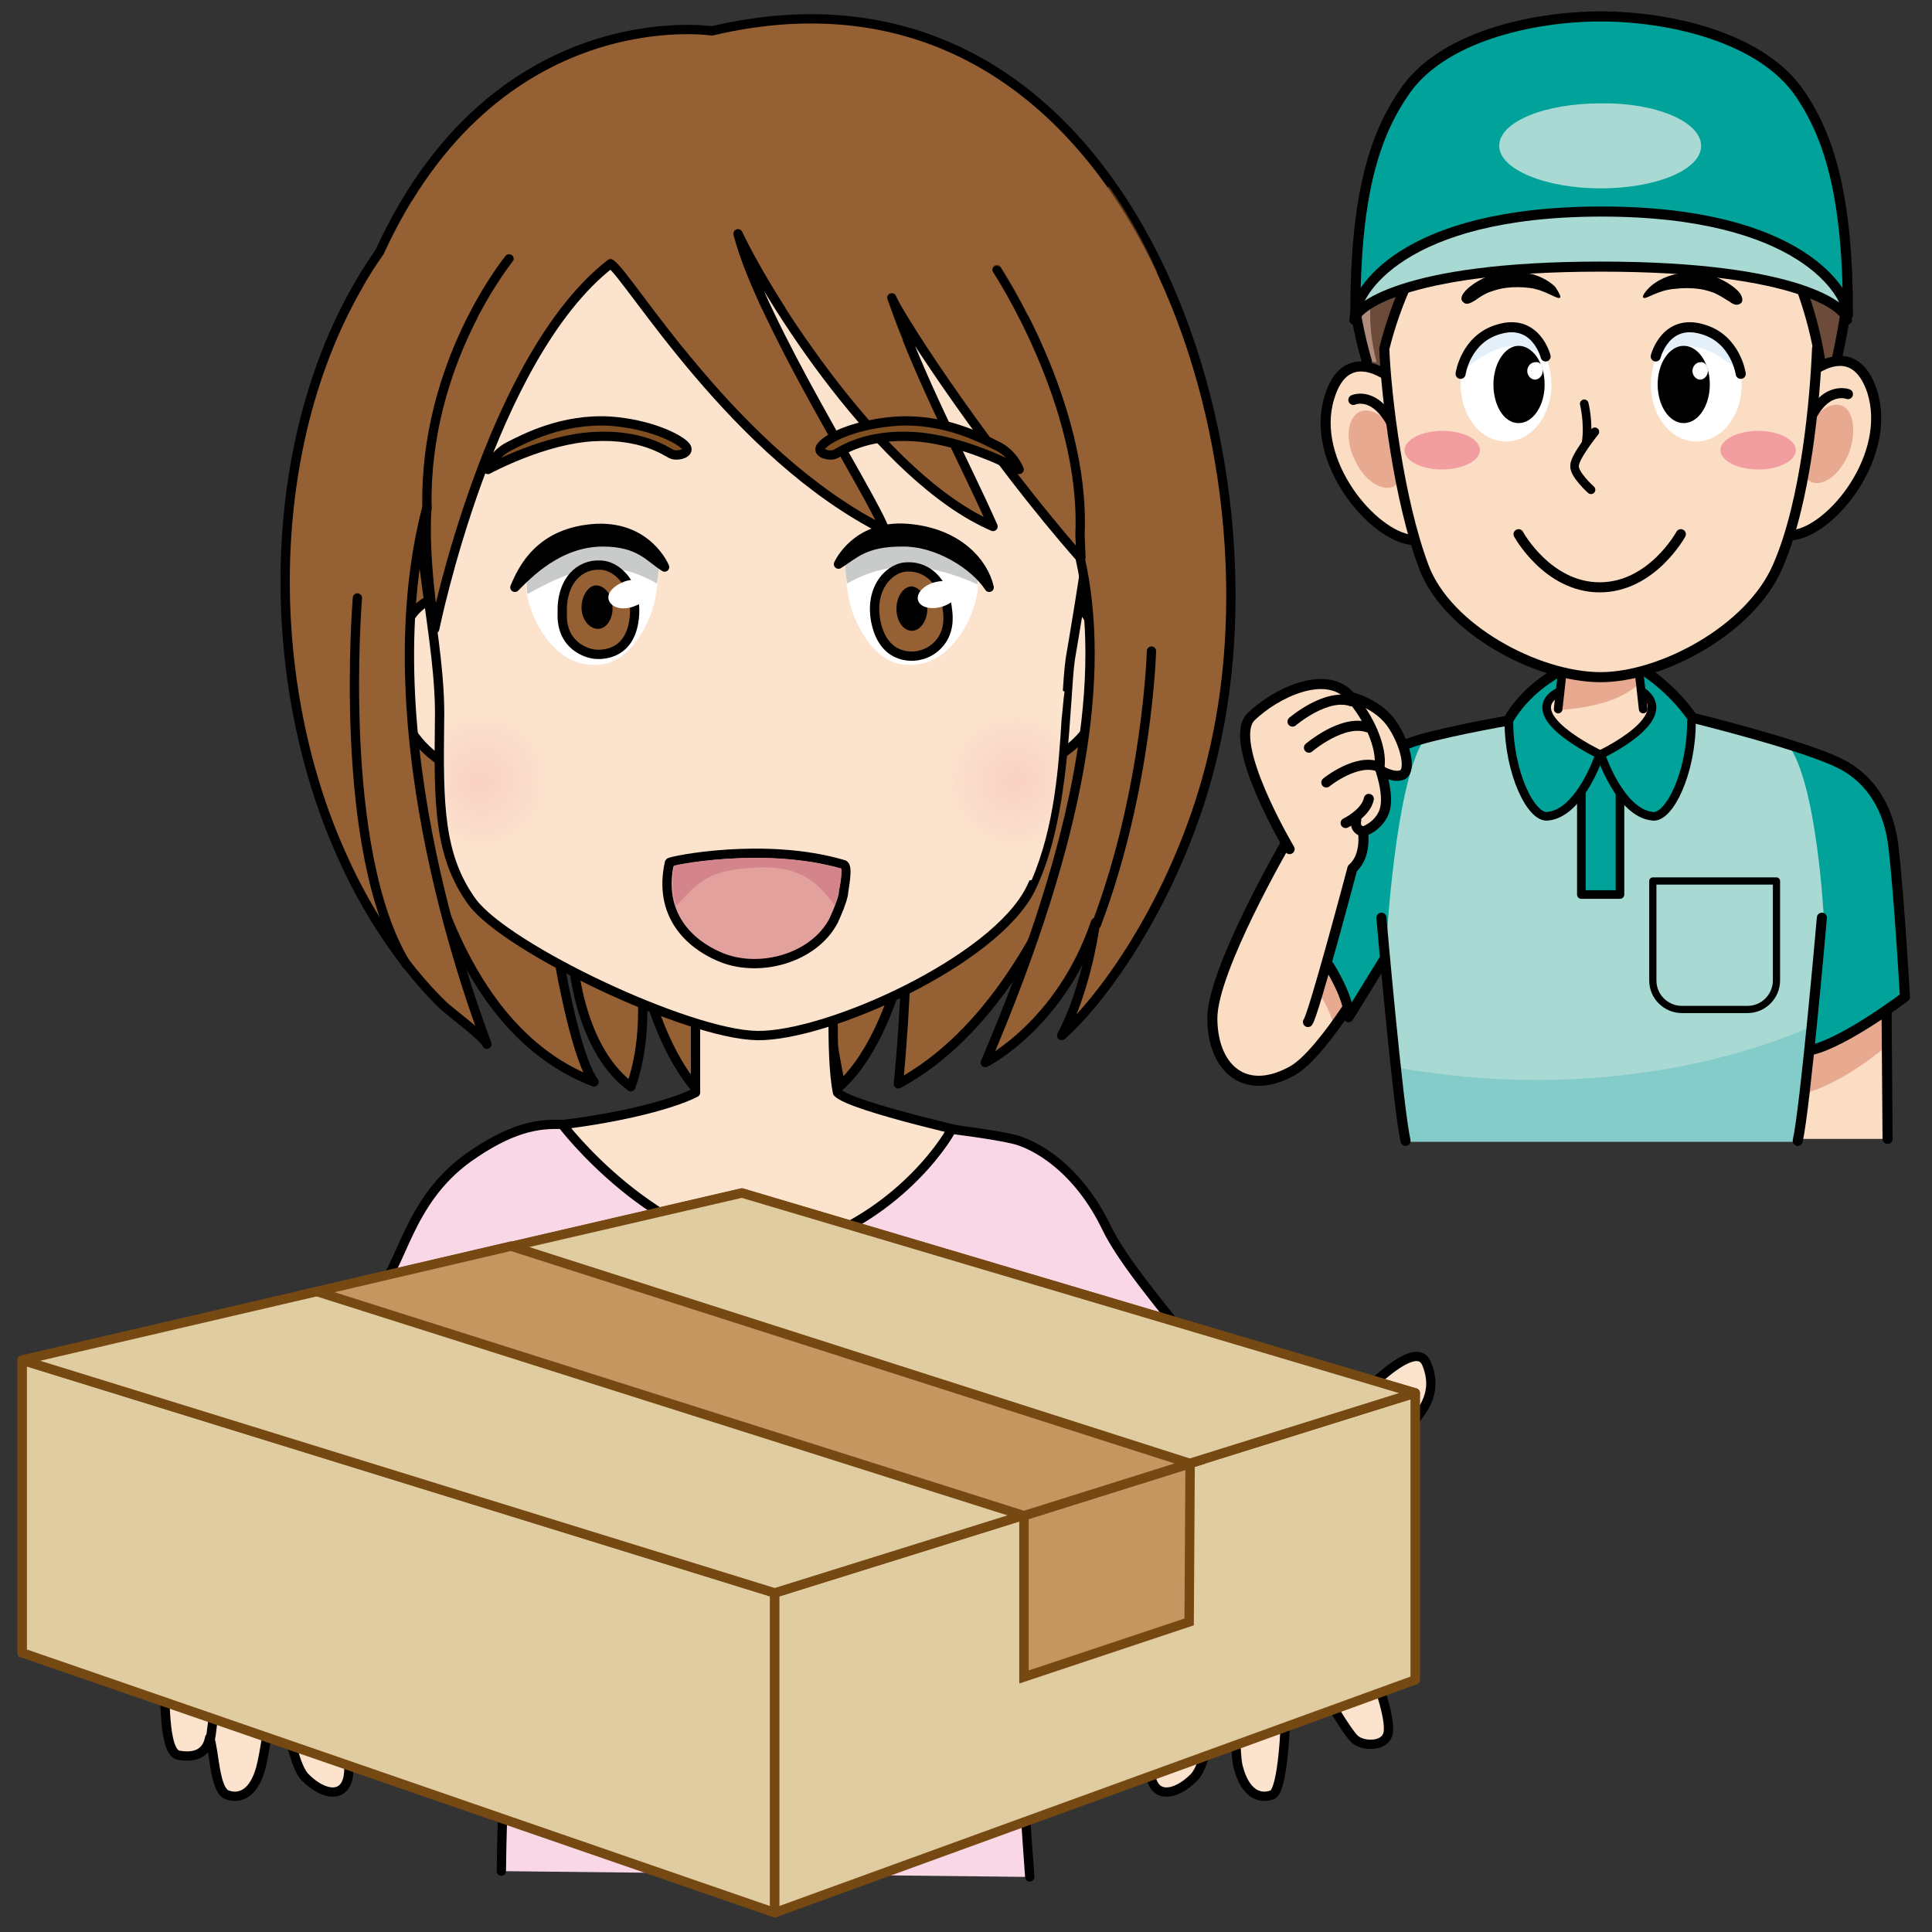 <?xml version="1.0" encoding="utf-8"?>
<!-- Generator: Adobe Illustrator 23.1.1, SVG Export Plug-In . SVG Version: 6.00 Build 0)  -->
<svg version="1.1" id="レイヤー_1" xmlns="http://www.w3.org/2000/svg" xmlns:xlink="http://www.w3.org/1999/xlink" x="0px"
	 y="0px" viewBox="0 0 200 200" style="enable-background:new 0 0 200 200;" xml:space="preserve">
<rect x="0" y="0" width="200" height="200" fill="#333333" stroke="none"/>
<style type="text/css">
	.st0{fill:#956134;stroke:#000000;stroke-width:0.962;stroke-linecap:round;stroke-linejoin:round;stroke-miterlimit:10;}
	.st1{fill:#FCE3CD;stroke:#000000;stroke-width:0.962;stroke-linecap:round;stroke-linejoin:round;stroke-miterlimit:10;}
	.st2{fill:#FFFFFF;}
	.st3{fill:#C9CACA;}
	.st4{stroke:#000000;stroke-width:0.962;stroke-linecap:round;stroke-linejoin:round;stroke-miterlimit:10;}
	.st5{fill:url(#SVGID_1_);}
	.st6{fill:url(#SVGID_2_);}
	.st7{fill:#7F4F21;stroke:#000000;stroke-width:0.962;stroke-linecap:round;stroke-linejoin:round;stroke-miterlimit:10;}
	.st8{fill:none;stroke:#000000;stroke-width:0.962;stroke-linecap:round;stroke-linejoin:round;stroke-miterlimit:10;}
	.st9{opacity:0.5;fill:#956134;}
	.st10{fill:#F9D7E6;stroke:#000000;stroke-width:0.962;stroke-linecap:round;stroke-linejoin:round;stroke-miterlimit:10;}
	.st11{fill:#E2A19C;stroke:#000000;stroke-width:0.962;stroke-linecap:round;stroke-linejoin:round;stroke-miterlimit:10;}
	.st12{fill:#D89195;}
	.st13{fill:#D4858B;}
	.st14{fill:#DFCCA1;stroke:#764812;stroke-width:0.974;stroke-linecap:round;stroke-linejoin:round;stroke-miterlimit:10;}
	.st15{fill:#C69661;stroke:#764812;stroke-width:0.974;stroke-linecap:round;stroke-miterlimit:10;}
	.st16{fill:#FBDDC3;}
	.st17{fill:#A8D9D2;}
	.st18{fill:#84CCC9;}
	.st19{fill:#00A29A;}
	.st20{fill:#E7AA91;}
	.st21{fill:none;stroke:#000000;stroke-width:1.042;stroke-linecap:round;stroke-linejoin:round;stroke-miterlimit:10;}
	.st22{fill:#00A29A;stroke:#000000;stroke-width:0.893;stroke-linecap:round;stroke-linejoin:round;stroke-miterlimit:10;}
	.st23{fill:#6C4B3B;}
	.st24{fill:#AF8B7C;}
	.st25{fill:none;stroke:#000000;stroke-width:0.893;stroke-linecap:round;stroke-linejoin:round;stroke-miterlimit:10;}
	.st26{fill:none;stroke:#000000;stroke-width:0.745;stroke-linecap:round;stroke-linejoin:round;stroke-miterlimit:10;}
	.st27{fill:#FBDDC3;stroke:#000000;stroke-width:1.042;stroke-linecap:round;stroke-linejoin:round;stroke-miterlimit:10;}
	.st28{fill:#CAB4A3;}
	.st29{fill:#F29EA0;}
	.st30{fill:#E3F0FA;}
	.st31{fill:#A8D9D2;stroke:#000000;stroke-width:1.042;stroke-linecap:round;stroke-linejoin:round;stroke-miterlimit:10;}
</style>
<g>
	<path class="st0" d="M40.7,55c0,0-2.9,48,20.8,57c-3.1-4-7-30.5-5.2-37.9C58.2,66.7,44.1,48,40.7,55z"/>
	<path class="st0" d="M116.9,68.3c0,0-5.2,33.8-23.9,43.9c0,0,2.7-25.2-1.3-36.5C87.7,64.4,116.9,68.3,116.9,68.3z"/>
	<path class="st0" d="M95.5,88.4c0,0-1.3,17.3-8.5,24l-2.9-15.9L95.5,88.4z"/>
	<path class="st0" d="M64.6,89.8c0,0,1.3,17.3,8.5,24L76,97.9L64.6,89.8z"/>
	<path class="st0" d="M59.2,98.1c0,0,0.3,10.1,6.1,14.4c2.2-6.1,0.8-13.2,0.8-13.2L59.2,98.1z"/>
	<path class="st1" d="M72,99.2c0,0,0,12.2,0,13.9c-2.7,1.4-9.4,3-16.5,3.6c3.6,13.6,13,19.8,27.3,20.1c14.2,0.3,19.4-19.1,19.4-19.1
		s-14.1-3.1-15.5-4.6c-0.8-3.8-0.3-13.2-0.3-13.2L72,99.2z"/>
	<path class="st1" d="M110.9,61.7c0,0,4.3,4,3.3,9.9c-1,5.8-6.4,7.5-6.4,7.5L110.9,61.7z"/>
	<path class="st1" d="M45.5,61.8c0,0-5,0.4-4.4,9.4c0.4,5.9,5.6,8.2,5.6,8.2L45.5,61.8z"/>
	<path class="st1" d="M114.1,40.9C113.5,36.6,99.1,8,64.5,21c-6.1,2.3-21.1,8.4-21.5,22c-0.4,13.6,2.7,23.2,2.5,31.7
		c-0.1,8.5-0.1,13.9,3.4,18.7c3.6,4.8,22.3,13.7,29.5,13.8c7.2,0.1,24.6-7.7,28.3-15.2c3.7-7.5,3.5-19.6,4.1-23.8
		C111.5,64.1,114.7,45.3,114.1,40.9z"/>
	<path class="st2" d="M89.2,56.8c0,0-1.7,1.3-1.7,1.6c0,0.3,0.1,3.7,1,5.6c0.8,1.8,2.7,5.6,6.9,4.7c4.2-0.9,6.7-7.2,5.7-10.5
		c0,0-4.2-2.6-6.3-2.6C92.6,55.7,90.9,55.8,89.2,56.8z"/>
	<path class="st3" d="M101.2,60.5c0.1-0.8,0-1.6-0.2-2.3c0,0-4.2-2.6-6.3-2.6c-2.1,0-3.8,0.1-5.5,1.2c0,0-1.7,1.3-1.7,1.6
		c0,0.1,0,1,0.2,2C92.3,57.8,96.5,58.4,101.2,60.5z"/>
	<path class="st4" d="M102.4,60.8c-0.6-2.6-3.3-5.7-8.5-6.1c-5.3-0.4-7.1,3.7-7.1,3.7c1.6-1,2.7-2.3,6.5-2.3
		C97.1,56,101,58.6,102.4,60.8z"/>
	<g>
		<radialGradient id="SVGID_1_" cx="105.034" cy="80.783" r="9.391" gradientUnits="userSpaceOnUse">
			<stop  offset="6.576850e-03" style="stop-color:#F9D0C3"/>
			<stop  offset="0.778" style="stop-color:#FCE3CD"/>
		</radialGradient>
		<path class="st5" d="M94.6,80.8c0,5.8,4.7,10.5,10.5,10.5c0.8,0,0.9-0.1,1.7-0.2c2.4-5.6,2.8-11.9,3.1-16.7
			c0.1-0.8,0.2-2.2,0.3-2.8c-1.5-0.9-3.2-1.3-5.1-1.3C99.3,70.3,94.6,75,94.6,80.8z"/>
		<radialGradient id="SVGID_2_" cx="49.775" cy="80.858" r="9.377" gradientUnits="userSpaceOnUse">
			<stop  offset="6.576850e-03" style="stop-color:#F9D0C3"/>
			<stop  offset="0.778" style="stop-color:#FCE3CD"/>
		</radialGradient>
		<path class="st6" d="M48.3,91.4c0.7,0.2,0.6-0.1,1.4-0.1c5.8,0,10.5-4.7,10.5-10.5c0-5.8-4.7-10.5-10.5-10.5
			c-1.4,0-2.5,0.2-3.7,0.7c0.2,1.8,0.1,3.6,0.1,5.3C45.9,82.8,46.2,87.1,48.3,91.4z"/>
	</g>
	<path class="st0" d="M93.7,58.7c-1.9,0.2-3.9,2.6-2.9,6.2c1,3.5,3.9,3.1,4.5,2.9c0.6-0.1,3.2-1.1,2.8-4.5
		C97.8,59.9,95.7,58.5,93.7,58.7z"/>
	<path d="M96,63c0,1.2-0.7,2.3-1.6,2.3c-0.9,0-1.6-1-1.6-2.3c0-1.2,0.7-2.3,1.6-2.3C95.2,60.8,96,61.8,96,63z"/>
	<path class="st2" d="M97.1,60.2c-1.2,0.2-2.1,1-2.1,1.7c0,0.8,1,1.2,2.1,1c1.2-0.2,2.1-1,2.1-1.7C99.2,60.4,98.3,60,97.1,60.2z"/>
	<path class="st2" d="M66.5,56.8c0,0,1.7,1.3,1.7,1.6c0,0.3-0.1,3.7-1,5.6c-0.8,1.8-2.7,5.6-6.9,4.7c-4.2-0.9-6.7-7.2-5.7-10.5
		c0,0,4.2-2.6,6.3-2.6C63.1,55.7,64.8,55.8,66.5,56.8z"/>
	<path class="st3" d="M54.6,61.5c-0.2-1.1-0.1-2.6,0.1-3.3c0,0,4.2-2.6,6.3-2.6c2.1,0,3.8,0.1,5.5,1.2c0,0,1.7,1.3,1.7,1.6
		c0,0.1,0,1-0.2,2C63.4,57.8,59.9,58.5,54.6,61.5z"/>
	<path class="st4" d="M53.3,60.8c0.8-1.9,2.6-5.8,8.5-6.1c5.3-0.2,7,4,7,4c-1.6-1-2.6-2.6-6.4-2.6C57.8,56.1,54.6,59.5,53.3,60.8z"
		/>
	<path class="st7" d="M70.9,46.1c0.8,0.8-0.8,1.2-1.4,0.9c-0.6-0.3-3.1-2.1-8.1-1.8c-5.1,0.3-10.5,3.2-10.9,3.4c0,0,0.6-1.6,2.2-2.4
		c1.6-0.8,5.5-2.9,10.5-2.6C67.2,43.9,70.1,45.3,70.9,46.1z"/>
	<path class="st0" d="M62.1,58.5c1.9,0,4.1,2.3,3.5,5.9c-0.6,3.6-3.6,3.4-4.2,3.3c-0.6-0.1-3.3-0.8-3.2-4.2
		C58.1,60,60.1,58.4,62.1,58.5z"/>
	<path d="M60.2,62.9c0,1.2,0.8,2.2,1.7,2.2c0.9,0,1.6-1.1,1.5-2.3c0-1.2-0.8-2.2-1.7-2.2C60.9,60.6,60.2,61.7,60.2,62.9z"/>
	<path class="st2" d="M64.4,60.3c1.1-0.5,2.3-0.3,2.7,0.4c0.4,0.7-0.2,1.6-1.3,2c-1.1,0.5-2.3,0.3-2.7-0.4
		C62.7,61.6,63.3,60.8,64.4,60.3z"/>
	<path class="st0" d="M73.7,3.2c0,0-22.4-3.4-34.4,22.9c-12.1,17.2-12.5,43.7-3.8,62.7c2.4,5.4,6.1,11.1,10.3,15.2
		c0.7,0.7,4.4,3.4,4.6,4.1c-0.8-2.3-12.4-31.9-6.2-55.6c-0.4,5.1,0.8,12.6,0.8,12.6S50.7,37,63.2,27.3c1.9,1.2,12.8,19.8,28.4,27.6
		c-1.2-3.5-12.8-21.4-15.2-30.7c3.1,6.6,14.8,25.3,26.4,30.3c-3.1-7-7.4-14.8-10.5-23.7c1.3,2.9,10.6,16.8,19.5,26.9
		c2.7,12,0.4,28.4-9.8,52.3c0,0,7.8-3.9,11.4-14.5c-0.2,1.6-1.2,7.4-3.5,11.7c4.9-4.3,13.1-16.2,16.1-31
		C132.8,43.4,115.2-6.6,73.7,3.2z"/>
	<path class="st8" d="M103.2,27.9c0,0,9.2,13.9,8.6,27.4l0.1,2.4"/>
	<path class="st8" d="M52.7,26.8c0,0-8.8,10.7-8.5,25.7"/>
	<path class="st9" d="M53,27.1c0,0-1.7,2.2-3.6,5.8c2.2,0.5,4.5,1,6.9,1.4c1.2-1.8,2.4-3.4,3.8-4.8c-2.5-0.8-4.8-1.7-7-2.6
		C53.1,26.9,53.1,27,53,27.1z"/>
	<path class="st9" d="M66.9,31.1c1.1,1.4,2.3,3,3.7,4.8c2.6,0.2,5.3,0.2,8.1,0.2c0.7,0,1.5,0,2.2,0c-0.7-1.4-1.4-2.8-2-4.1
		C74.6,32.1,70.6,31.8,66.9,31.1z"/>
	<path class="st9" d="M52.3,26.5C52.3,26.5,52.3,26.5,52.3,26.5c-3.6-1.8-6.9-3.7-9.7-5.7c-1,1.7-2,3.5-2.9,5.5
		c-0.8,1.1-1.5,2.2-2.1,3.3c3.2,1,6.8,2.1,10.9,3C50.4,28.8,52.2,26.6,52.3,26.5z"/>
	<path class="st9" d="M84.1,36c3.3-0.2,6.4-0.4,9.4-0.8c-0.6-1.4-1.1-2.8-1.6-4.2c-0.1-0.2,0-0.5,0.3-0.6c0.1,0,0.1,0,0.2,0
		c0.2,0,0.4,0.1,0.4,0.3c0.3,0.8,1.3,2.3,2.8,4.3c3.5-0.5,6.8-1.2,9.9-2c-1.5-2.9-2.6-4.7-2.7-4.7c-0.1-0.2-0.1-0.5,0.1-0.7
		c0.2-0.1,0.5-0.1,0.7,0.1c0,0.1,1.3,2,2.8,5c5.2-1.3,9.7-2.9,13.4-4.5c-1.4-3.2-3.1-6.2-5-8.9c-7.1,5.6-18.2,11.6-33.5,12.6
		C82.1,33.2,83.1,34.6,84.1,36z"/>
	<path class="st8" d="M119.2,67.4c0,0-0.4,14.3-5.7,28.3"/>
	<path class="st0" d="M37,61.9c0,0-2.2,26.2,5.1,38"/>
	<path class="st10" d="M51.9,193.7c0.1-7.8,0.2-7.5,1.3-13.2c-0.2,0.4,0.3-5.3-0.6-12.2c-0.6-4.7-2.5-12.2-2.2-15
		c-2.8,5.2-7.1,11-11.2,14.7c-0.9,0.8-4,3.5-4.5,4.4c-2.5,4.7-7.5,4.6-11.3,2.1c-4.1-2.6-5-4.9-4.4-9.8c1.3-9.8,7.6-14.2,10.8-18.4
		c6.8-8.9,1.8-5.1,9.1-12.4c2.8-2.8,3.2-9.4,9.5-14c4.5-3.2,7.3-3.6,9.8-3.5c0,0,9.5,12.6,22.1,13.3c11.9-2.5,17.7-11.7,18.2-12.8
		c0,0,4.1,0.5,6.3,1c2.3,0.5,6.8,3,9.8,9.3c3.4,6.9,16.3,19.1,18.2,27.1c2,8.4-13.8,9.2-13.4,12.1c0.4,3.1-11.2-12.8-11.2-12.8
		s-2.7,16.1-2.9,19.1c-0.1,2.4,1.3,21.6,1.3,21.6"/>
	<path class="st8" d="M105.5,139.3c0,0,1,3.5,2.3,8.4c0.9,3.3,0.6,6.5-0.2,10.2"/>
	<path class="st8" d="M54,137.9c-1.1,4.9-1.9,5.4-3,9.3c0,0-0.8,3.8-0.6,5.7"/>
	<path class="st8" d="M107,135.8c0,0-1.8,3.9-1.1,4.9"/>
	<path class="st8" d="M50.3,134.8c0,0,2.9,2.5,3.4,4.8"/>
	<path class="st10" d="M88.6,179.6c0,0-4.7,11.7-8,14.6"/>
	<path class="st10" d="M121.1,150.2c0,0-6.7,9-4,17.4c2.7,8.4,4.3,1.1,4.3,1.1l4.8-3.8"/>
	<path class="st10" d="M108.7,150.2c0,0,1.3-4.5,5.7-7.7"/>
	<path class="st10" d="M33.1,164.9c-1.2,2.5-5.6,6.9-7.7,7.1c-5,0.7-8.4-9.8-8.4-9.8s-0.7,7.5,1.7,11.8c1,1.8,5.9,2.9,7.6,3.5
		c5,1.6,10.1-3.5,13.4-8.5c0,0,0.6-3.5-1.2-8.3"/>
	<path class="st10" d="M31.7,151.9c0,0,4.7,0.8,8,2.3"/>
	<path class="st11" d="M87.3,89.5c-8.1-2.4-17.9-0.4-18-0.2c-1.2,5.4,2.1,8.4,5.1,9.7c4,1.8,9.8,0.3,11.9-3.7c0.4-0.9,0.8-1.8,1-2.7
		C87.3,92.2,87.9,89.6,87.3,89.5z"/>
	<g>
		<path class="st12" d="M72.3,91.2c-0.2,0-0.2,0-0.4,0C72.1,91.2,72.1,91.2,72.3,91.2z"/>
	</g>
	<path class="st1" d="M23.9,155.9c0,0,3.4-3,7.7-1c6.7,3.2,5.7,14.3,5.7,14.3S26.7,158.8,23.9,155.9z"/>
	<path class="st1" d="M133,153.8c0,0-3.4-3-7.6-1c-6.7,3.1-5.9,14.3-5.9,14.3S130.1,156.6,133,153.8z"/>
	<g>
		<path class="st1" d="M28.4,157.8c0,0-6-6.8-9.8-8.7c-4.9-5.5-10.1-10.7-11.2-7.9c-1.1,2.7,0.1,4.7,1.9,6.5c1.7,1.8,4.2,5.2,4.6,6
			c0.5,0.8,1.7,3.6,1.7,3.6s0.1,7.2,0.2,9c0.1,1.7,0.8,6,1.1,7.3c0.3,1.4-0.1,7.8,1.6,8.1c1.7,0.3,2.9-0.2,3.2-1.8
			c0.5,1.4,0.5,5.4,1.8,5.9c1.4,0.5,2.8-0.2,3.5-2.8c0.7-2.6,1.8-12.2,1.8-12.2s0.8,11.2,2.8,13.2c2,2,4.3,2.2,4.5-0.5
			c0.2-2.7-0.3-6.7-0.3-6.7s2.4,5.2,4,5.1c1.5-0.1,3.1-0.9,1.6-5.3c-1.4-4.4-2.6-5.2-3.5-9.1c-0.9-3.9-2-6.5-4.8-7.6
			C30.4,158.8,28.7,157.9,28.4,157.8z"/>
		<path class="st8" d="M27.9,157.3c0,0,2.4,3.8,2.7,4.5"/>
		<path class="st8" d="M24.5,166c0,0-2.9-1.5-3.6-2.3"/>
		<path class="st8" d="M22.6,165.6c0,0-0.2,12.9-1,15.1"/>
		<path class="st8" d="M30.3,170.2c0,0-1.9-0.5-3.4-1.7"/>
		<path class="st8" d="M34.4,171.3c0,0,1.2,4.1,1.6,6.3"/>
	</g>
	<g>
		<path class="st1" d="M126.7,157.8c0,0,6-6.8,9.8-8.7c4.9-5.5,10.1-10.7,11.2-7.9c1.1,2.7-0.1,4.7-1.9,6.5c-1.7,1.8-4.2,5.2-4.6,6
			c-0.5,0.8-1.7,3.6-1.7,3.6s-1.1,4.7-1.2,6.4c0.5,2.3,3.2,8,3.8,9.2c0.3,0.7,1.9,4.8,1.6,6.5c-0.3,1.5-2.7,1.4-3.5,0.6
			c-1.6-1.6-7.8-13-8.1-14.6c-0.1,0.2,0.9,8.1,1,11.4c0,1.8-0.3,8.6-1.4,9c-1.4,0.5-2.8-0.2-3.5-2.8c-0.3-1-0.2-3.2-0.5-5.4
			c-0.5-3.4-1.3-6.8-1.3-6.8s-0.8,11.2-2.8,13.2c-2,2-4.3,2.2-4.5-0.5c-0.2-2.7,0.3-6.7,0.3-6.7s-2.4,5.2-4,5.1
			c-1.5-0.1-3.1-0.9-1.6-5.3c1.4-4.4,2.6-5.2,3.5-9.1c0.9-3.9,2-6.5,4.8-7.6C124.8,158.8,126.5,157.9,126.7,157.8z"/>
		<path class="st8" d="M127.3,157.3c0,0-2.4,3.8-2.7,4.5"/>
		<path class="st8" d="M130.7,166c0,0,2.9-1.5,3.6-2.3"/>
		<path class="st8" d="M132.6,165.6"/>
		<path class="st8" d="M124.9,170.2c0,0,1.9-0.5,3.4-1.7"/>
		<path class="st8" d="M120.7,171.3c0,0-1.2,4.1-1.6,6.3"/>
	</g>
	<path class="st7" d="M85.1,46.1c-0.8,0.8,0.8,1.2,1.4,0.9c0.6-0.3,3.1-2.1,8.1-1.8c5.1,0.3,10.5,3.2,10.9,3.4c0,0-0.6-1.6-2.2-2.4
		c-1.6-0.8-5.5-2.9-10.5-2.6C88.7,43.9,85.9,45.2,85.1,46.1z"/>
	<path class="st13" d="M86.8,92.4c0.4-1.7,0.3-2.3,0.3-2.5c-2.5-0.7-5.5-1.1-8.8-1.1c-4.3,0-7.7,0.6-8.5,0.8c-0.3,1.7-0.2,3,0.2,4.2
		c2.3-2.5,3.3-3.8,8.5-4c5-0.2,6.5,2.2,7.9,3.9C86.5,93.3,86.7,92.9,86.8,92.4L86.8,92.4z"/>
</g>
<g>
	<polygon class="st14" points="76.8,123.5 2.3,140.8 2.3,171.1 80.2,155.3 146.5,173.9 146.5,144.2 	"/>
	<polygon class="st14" points="80.2,198 2.3,171.1 2.3,140.8 80.2,164.9 	"/>
	<polygon class="st14" points="146.5,173.9 80.2,198 80.2,164.9 146.5,144.2 	"/>
	<polygon class="st15" points="123.1,167.9 106,173.6 106,156.9 123.2,151.5 	"/>
	<polygon class="st14" points="2.3,140.8 80.2,164.9 114.8,154.1 43.1,131.3 	"/>
	<polygon class="st14" points="146.5,144.2 76.8,123.5 43.1,131.3 114.8,154.1 146.5,144.2 	"/>
	<polygon class="st15" points="52.9,129 32.8,133.7 106,156.9 123.2,151.5 	"/>
</g>
<polygon class="st16" points="195.3,104.8 195.4,117.9 183.6,117.9 183.6,104.8 193.7,102.7 "/>
<path class="st17" d="M137.6,100c0,0,2.2,3.5,2,5.3l3.8-6.1l0.2,2.7c0.6,6,1.4,14.1,1.9,16.2h40.6c0.3-1.1,0.6-4,1-7.2l0.1-2.1
	c3.5-0.8,10-5.6,10-5.6s-0.7-10.5-1.2-15.6c-0.6-5.1-3.4-7.4-5.4-8.5c-3.5-1.9-15.4-4.8-15.4-4.8c-2-2.9-4.2-4.1-4.2-4.1l-10.5-0.2
	c0,0-2.7,1.9-4.5,4.6c0,0-7.7,1.4-10.1,2.4l-7.3,1.1L137.6,100z"/>
<path class="st18" d="M159,111.8c-5.1,0-9.9-0.5-14.5-1.3c0.4,3.5,0.8,6.5,1,7.7h40.6c0.3-1.1,0.6-4,1-7.2l0.1-2.1
	c3.5-0.8,10-5.6,10-5.6s-0.1-1-0.2-2.4C188.1,107.5,174.4,111.8,159,111.8z"/>
<g>
	<path class="st19" d="M188.8,95l-1.4,13.3c3.9-0.4,9.8-5.1,9.8-5.1s-0.7-10.5-1.2-15.6c-0.6-5.1-3.4-7.4-5.4-8.5
		c-1.2-0.6-3.3-1.3-5.5-2C188.1,81,188.8,95,188.8,95z"/>
	<path class="st19" d="M143.5,99.6l0-1.7c0,0,0.9-16.8,3.9-21.3c-0.6,0.2-1.1,0.3-1.4,0.5l-7.3,1.1l-1.1,21.9c0,0,2.2,3.5,2,5.3
		l3.8-6.1L143.5,99.6z"/>
</g>
<path class="st16" d="M161.2,71.4l0.2-1.6V68l8.7-0.4v1.9v0.3l0.2,1.5l0.5,0.6c2.9,2.4-5,6.2-5,6.2s-7.9-3.8-5-6.2L161.2,71.4z"/>
<path class="st20" d="M161.5,68l-0.4,5.5c0,0,6.1-0.1,8.6-2.8l0.3-2.3L161.5,68z"/>
<path class="st21" d="M142.8,98.9"/>
<path class="st16" d="M140,72.2c0,0,2.8,0.7,4.2,2.9c1.3,2,1.9,4.6,1,5.1c-0.9,0.4-2.2-0.4-2.2-0.4l-2.9-0.2l-3.4-6.5L140,72.2z"/>
<path class="st16" d="M132.9,87c0,0-7.5,12.9-7.5,17.9s3.3,8.7,8.3,6c1.7-0.9,4-3.9,5.8-6.6l-2-4.7c1.3-4.5,2.6-9.8,2.6-9.8
	c1.3-1.1,1.1-3.8,1.1-3.8s1.6-0.5,2.2-2.1c0.6-1.6-0.5-4.6-0.5-4.6c0.3-1.9-1-5.1-3.1-7.4c-2.5-2.7-7.6-0.3-10.2,2.2
	c-1.9,1.9,1.2,8.4,2.9,11.7L132.9,87z"/>
<path class="st20" d="M187.6,108.8c0,0,6.7-3.1,7.9-3.9l-0.1,3.3c0,0-4.3,3.8-8.6,5L187.6,108.8z"/>
<polyline class="st22" points="167.7,78.2 167.7,92.6 163.7,92.6 163.7,78.2 "/>
<path class="st19" d="M160.7,71.9c-2.9,2.4,5.1,6.2,5.1,6.2s-2.2,6.1-5.6,6.4c-1.7,0.2-4-4.5-4-9.8c0,0,2.8-3.7,3.4-4.1
	c0.6-0.4,1.6-0.8,1.8-0.7c0.2,0.1-0.1,1.8-0.1,1.8L160.7,71.9z"/>
<path class="st19" d="M170.7,71.9c2.9,2.4-5.1,6.2-5.1,6.2s2.2,6.1,5.6,6.4c1.7,0.2,4-4.5,4-9.8c0,0-0.9-1.7-1.3-2.2
	c-0.4-0.5-2.3-2.4-2.8-2.5c-0.4-0.1-1.4-0.4-1.5-0.1c-0.1,0.3,0.1,1.9,0.2,2C170,71.9,170.8,71.8,170.7,71.9"/>
<path class="st20" d="M137.6,100.2c0,0,1.9,2.9,2,4.1l-1.4,2.1c0,0-0.9-2.8-1.6-3.3L137.6,100.2z"/>
<path class="st23" d="M190.1,37.4c0.4-2.2,0.7-4.3,0.9-6.1c-0.2-4.8-13.6-11-26.6-10.7c-12.3,0.2-24.3,6.6-24,9.8
	c0.2,2.8,0,2.8,1.1,7.1l0.1,2.3l48.4-0.1L190.1,37.4z"/>
<path class="st24" d="M142.1,29.9c0,0-0.8,2.9,0.4,7.6l-1-0.1c0,0-1.7-5-1.3-6.4L142.1,29.9z"/>
<path class="st21" d="M141.5,37.4c0,0-0.6-1.9-1.1-4.7c-0.1-0.6,0.1-1.3,0-2c-0.1-0.9,14.3-7.3,22.1-10.4c0,0,28.4,9.9,28.7,10.8
	c-0.2,1.9-0.6,4-1.1,6.3"/>
<path class="st25" d="M161.4,71.6c-4.5,2.4,4.2,6.5,4.2,6.5s-2,6.1-5.4,6.4c-1.7,0.2-4-4.5-4-9.8"/>
<path class="st25" d="M170,71.6c3.8,2.7-4.3,6.5-4.3,6.5s2,6.1,5.4,6.4c1.7,0.2,4-4.5,4-9.8"/>
<line class="st25" x1="161.3" y1="73.4" x2="161.7" y2="69.8"/>
<line class="st25" x1="170.1" y1="73.4" x2="169.7" y2="69.8"/>
<path class="st21" d="M161.1,69.7c0,0-3.2,1.7-5,4.9c0,0-8,1.4-10.4,2.4"/>
<path class="st21" d="M170.6,69.7c0,0,2.6,1.7,4.6,4.6c0,0,11.8,2.9,15.4,4.8c2,1,4.8,3.4,5.4,8.5c0.6,5.1,1.2,15.6,1.2,15.6
	s-6.2,4.7-9.7,5.5"/>
<path class="st21" d="M188.6,95c0,0-1.7,19.5-2.5,23.1"/>
<path class="st21" d="M143,95c0,0,1.7,19.5,2.5,23.1"/>
<line class="st21" x1="195.3" y1="104.8" x2="195.4" y2="117.9"/>
<path class="st21" d="M133.5,87.9c0,0-6.6-11.1-4-13.7c2.6-2.5,7.7-4.9,10.2-2.2c2.1,2.3,3.4,5.5,3.1,7.4c0,0,1.1,2.9,0.5,4.6
	c-0.6,1.6-2.2,2.1-2.2,2.1s0.4,2.5-1.1,3.8c0,0-4,15.1-4.6,15.9"/>
<path class="st21" d="M139.3,85.2c0,0,2.1-1,2.4-2.5"/>
<path class="st21" d="M140.4,84.9c0,0-0.3,1,0.8,1.2"/>
<path class="st21" d="M137.3,81c0,0,3.2-2.6,5.5-1.6"/>
<path class="st21" d="M135.5,77.4c0,0,3.5-3,6.1-2.1"/>
<path class="st21" d="M133.8,74.7c0,0,3.5-3,6.1-2.1"/>
<path class="st21" d="M140,72.2c0,0,2.8,0.7,4.2,2.9c1.3,2,1.9,4.6,1,5.1c-0.9,0.4-2.2-0.4-2.2-0.4"/>
<path class="st21" d="M142.8,98.9"/>
<path class="st21" d="M133.1,87.3c0,0-7.6,13.1-7.6,18.1s3.2,8.2,8.2,5.5c1.7-0.9,4-3.9,5.8-6.6"/>
<path class="st21" d="M137.6,100c0,0,2.2,3.5,2,5.3l3.7-6"/>
<path class="st26" d="M183.9,91.2v10.3c0,1.6-1.3,3-3,3h-6.8c-1.6,0-3-1.3-3-3V91.2H183.9z"/>
<path class="st27" d="M143.9,39.1c0,0-4.6-3.7-6.3,2.1c-2,6.6,4.5,14.3,8.6,14.7"/>
<path class="st20" d="M140.2,47.5c0.9,2.1,2.7,3.4,4,2.9c1.3-0.6,1.5-2.7,0.6-4.9c-0.9-2.1-2.7-3.4-4-2.9
	C139.5,43.2,139.2,45.4,140.2,47.5z"/>
<path class="st21" d="M140.1,41.4c0,0,2.4-1.1,4.3,3.1"/>
<path class="st27" d="M187.4,38.6c0,0,4.5-3.8,6.4,1.9c2.1,6.6-4.1,14.4-8.2,14.9"/>
<path class="st20" d="M191.4,46.9c-0.9,2.2-2.6,3.5-3.9,3c-1.3-0.5-1.6-2.7-0.7-4.9c0.9-2.2,2.6-3.5,3.9-3
	C191.9,42.5,192.2,44.7,191.4,46.9z"/>
<path class="st21" d="M191.3,40.8c0,0-2.5-1-4.2,3.2"/>
<path class="st16" d="M188.2,36.1c-0.2,5-1.1,15.8-4.1,22.6c-2.9,6.7-9.4,9.7-16.2,11.4c-2.2,0.5-4.3,0-4.3,0
	c-6.8-1.7-13.8-5-16.2-11.4c-2.6-7-3.9-17.6-4.1-22.6c1.3-5.3,3.5-9.5,5.4-12.3l0.7,0c2.1-0.1,4.1-0.7,6-1.5l0.5,0.7
	c8.7,0.4,17-4.7,19.7-8.3c0,0,1.1,9,10.1,13.7l0.5,0c0.8,2,1.5,4.2,2,6.6L188.2,36.1z"/>
<path class="st21" d="M157.2,55.3c0,0,3,5.5,8.4,5.5c5.4,0,8.4-5.5,8.4-5.5"/>
<path class="st28" d="M153.1,6.3c0,0,6,4,13.4,4.2c0,0,2.7,0.9-2.7,1.1c-5.4,0.3-11-0.3-14.4-2L153.1,6.3z"/>
<path class="st21" d="M151.7,19.8c0,0-5.9,6.2-8.4,16.3c0.2,5,1.5,15.7,4.1,22.6c2.4,6.4,11.7,11.4,18.3,11.4
	c6.2,0,15.4-4.8,18.3-11.4c3-6.8,3.9-17.6,4.1-22.6"/>
<path class="st25" d="M164,41.8c0,0,0.5,2,0.2,4"/>
<path class="st25" d="M165.1,44.7c0,0-2.1,2.6-2.1,3.5c-0.1,0.9,1.7,2.5,1.7,2.5"/>
<path class="st29" d="M153.2,46.6c0,1.1-1.8,2-3.9,2c-2.2,0-3.9-0.9-3.9-2c0-1.1,1.8-2,3.9-2C151.5,44.6,153.2,45.5,153.2,46.6z"/>
<path class="st29" d="M178.1,46.6c0,1.1,1.8,2,3.9,2c2.2,0,3.9-0.9,3.9-2c0-1.1-1.8-2-3.9-2C179.9,44.6,178.1,45.5,178.1,46.6z"/>
<path class="st2" d="M160.6,39.8c0,3.3-2.1,5.9-4.7,5.9c-2.6,0-4.7-2.6-4.7-5.9c0-3.3,2.1-5.9,4.7-5.9
	C158.6,33.9,160.6,36.6,160.6,39.8z"/>
<path class="st2" d="M170.9,39.8c0,3.3,2.1,5.9,4.7,5.9c2.6,0,4.7-2.6,4.7-5.9c0-3.3-2.1-5.9-4.7-5.9
	C172.9,33.9,170.9,36.6,170.9,39.8z"/>
<path class="st30" d="M151.2,38.7c0,0,0.5-3.6,3.9-4.6c3.9-1.2,4.9,2.8,4.9,2.8s-2.1-1.5-4.5-0.9C153.2,36.6,151.2,38.7,151.2,38.7z
	"/>
<path class="st30" d="M180.3,38.7c0,0-0.5-3.6-3.9-4.6c-3.9-1.2-4.9,2.8-4.9,2.8s2.1-1.5,4.5-0.9C178.2,36.6,180.3,38.7,180.3,38.7z
	"/>
<path d="M171.6,39.8c0,2.2,1.2,4,2.7,4c1.5,0,2.7-1.8,2.7-4c0-2.2-1.2-4-2.7-4C172.8,35.8,171.6,37.6,171.6,39.8z"/>
<path class="st21" d="M171.4,36.9c0,0,1-4,4.9-2.8c3.4,1,3.9,4.6,3.9,4.6"/>
<g>
	<g>
		<g>
			<path d="M161.5,30.8c-0.2,0.3-1.5-0.8-3.2-1c-0.8-0.1-1.7-0.1-2.4,0c-0.8,0.1-1.3,0.3-1.6,0.4c-0.6,0.2-1.2,0.6-1.6,0.9
				c-0.5,0.3-0.9,0.5-1.2,0.2c-0.4-0.3-0.2-0.8,0.3-1.3c0.5-0.5,1.3-1,2-1.3c0.2-0.1,0.5-0.2,0.8-0.3c0.3-0.1,0.8-0.2,1.2-0.2
				c0.9-0.1,1.9,0,2.9,0.2c1,0.3,1.8,0.8,2.3,1.3C161.4,30.3,161.6,30.7,161.5,30.8z"/>
		</g>
	</g>
</g>
<g>
	<g>
		<g>
			<path d="M170.1,30.8c-0.1-0.1,0.1-0.5,0.6-1c0.5-0.5,1.3-1,2.3-1.3c1-0.3,2-0.3,2.9-0.2c0.4,0,0.9,0.1,1.2,0.2
				c0.3,0.1,0.6,0.2,0.8,0.3c0.7,0.3,1.5,0.8,2,1.3c0.5,0.5,0.6,1.1,0.3,1.3c-0.4,0.3-0.8,0.1-1.2-0.2c-0.5-0.3-1.1-0.7-1.6-0.9
				c-0.3-0.1-0.8-0.3-1.6-0.4c-0.8-0.1-1.6-0.1-2.4,0C171.6,30,170.3,31.1,170.1,30.8z"/>
		</g>
	</g>
</g>
<path class="st21" d="M155.9,23c8.7,0.4,17-4.7,19.7-8.3c0,0,1.1,9,10.1,13.7"/>
<path class="st21" d="M164.1,16.3c0,0-6.9,7-14.6,7.4"/>
<path class="st21" d="M181.7,20.2c0,0,5.2,7.5,6.7,17"/>
<path d="M159.9,39.8c0,2.2-1.2,4-2.7,4c-1.5,0-2.6-1.8-2.6-4c0-2.2,1.2-4,2.6-4C158.7,35.8,159.9,37.6,159.9,39.8z"/>
<path class="st2" d="M159.7,38.4c0,0.5-0.4,0.9-0.8,0.9c-0.4,0-0.8-0.4-0.8-0.9c0-0.5,0.4-0.9,0.8-0.9
	C159.4,37.4,159.7,37.8,159.7,38.4z"/>
<path class="st2" d="M176.8,38.4c0,0.5-0.4,0.9-0.8,0.9c-0.4,0-0.8-0.4-0.8-0.9c0-0.5,0.4-0.9,0.8-0.9
	C176.4,37.4,176.8,37.8,176.8,38.4z"/>
<path class="st21" d="M160,36.9c0,0-1-4-4.9-2.8c-3.4,1-3.9,4.6-3.9,4.6"/>
<path class="st31" d="M140.2,33.1c0-1.1,4.8-5.5,25.5-5.5c20.8,0,25.5,4.4,25.5,5.5l-1.9-11.8l-44.2-1.9c0,0-3.2,2-3.5,3.4
	C141.5,24.3,140.2,33.1,140.2,33.1z"/>
<g>
	<path class="st19" d="M165.7,1.7c7.1,0,16.7,1.9,20.6,7.7c3.1,4.5,5.2,12.1,5.2,22.8c0-2.2-5.8-10.3-25.8-10.3
		c-21,0-25.8,8.2-25.8,10.3c0-11.9,2.1-18.3,5.2-22.8C149,3.6,158.6,1.7,165.7,1.7z"/>
</g>
<g>
	<path class="st21" d="M165.7,1.7c7,0,16.7,2.1,20.7,8.1c3.1,4.6,4.9,10.9,4.9,22.8c0-2.2-4.8-10.7-25.5-10.7
		c-20.8,0-25.5,8.5-25.5,10.7c0-11.9,1.8-18.2,4.9-22.8C149,3.8,158.7,1.7,165.7,1.7z"/>
</g>
<path class="st17" d="M176.1,15.1c0,2.5-4.7,4.4-10.4,4.4c-5.8,0-10.5-2-10.5-4.4c0-2.5,4.7-4.4,10.5-4.4
	C171.4,10.6,176.1,12.6,176.1,15.1z"/>
</svg>
